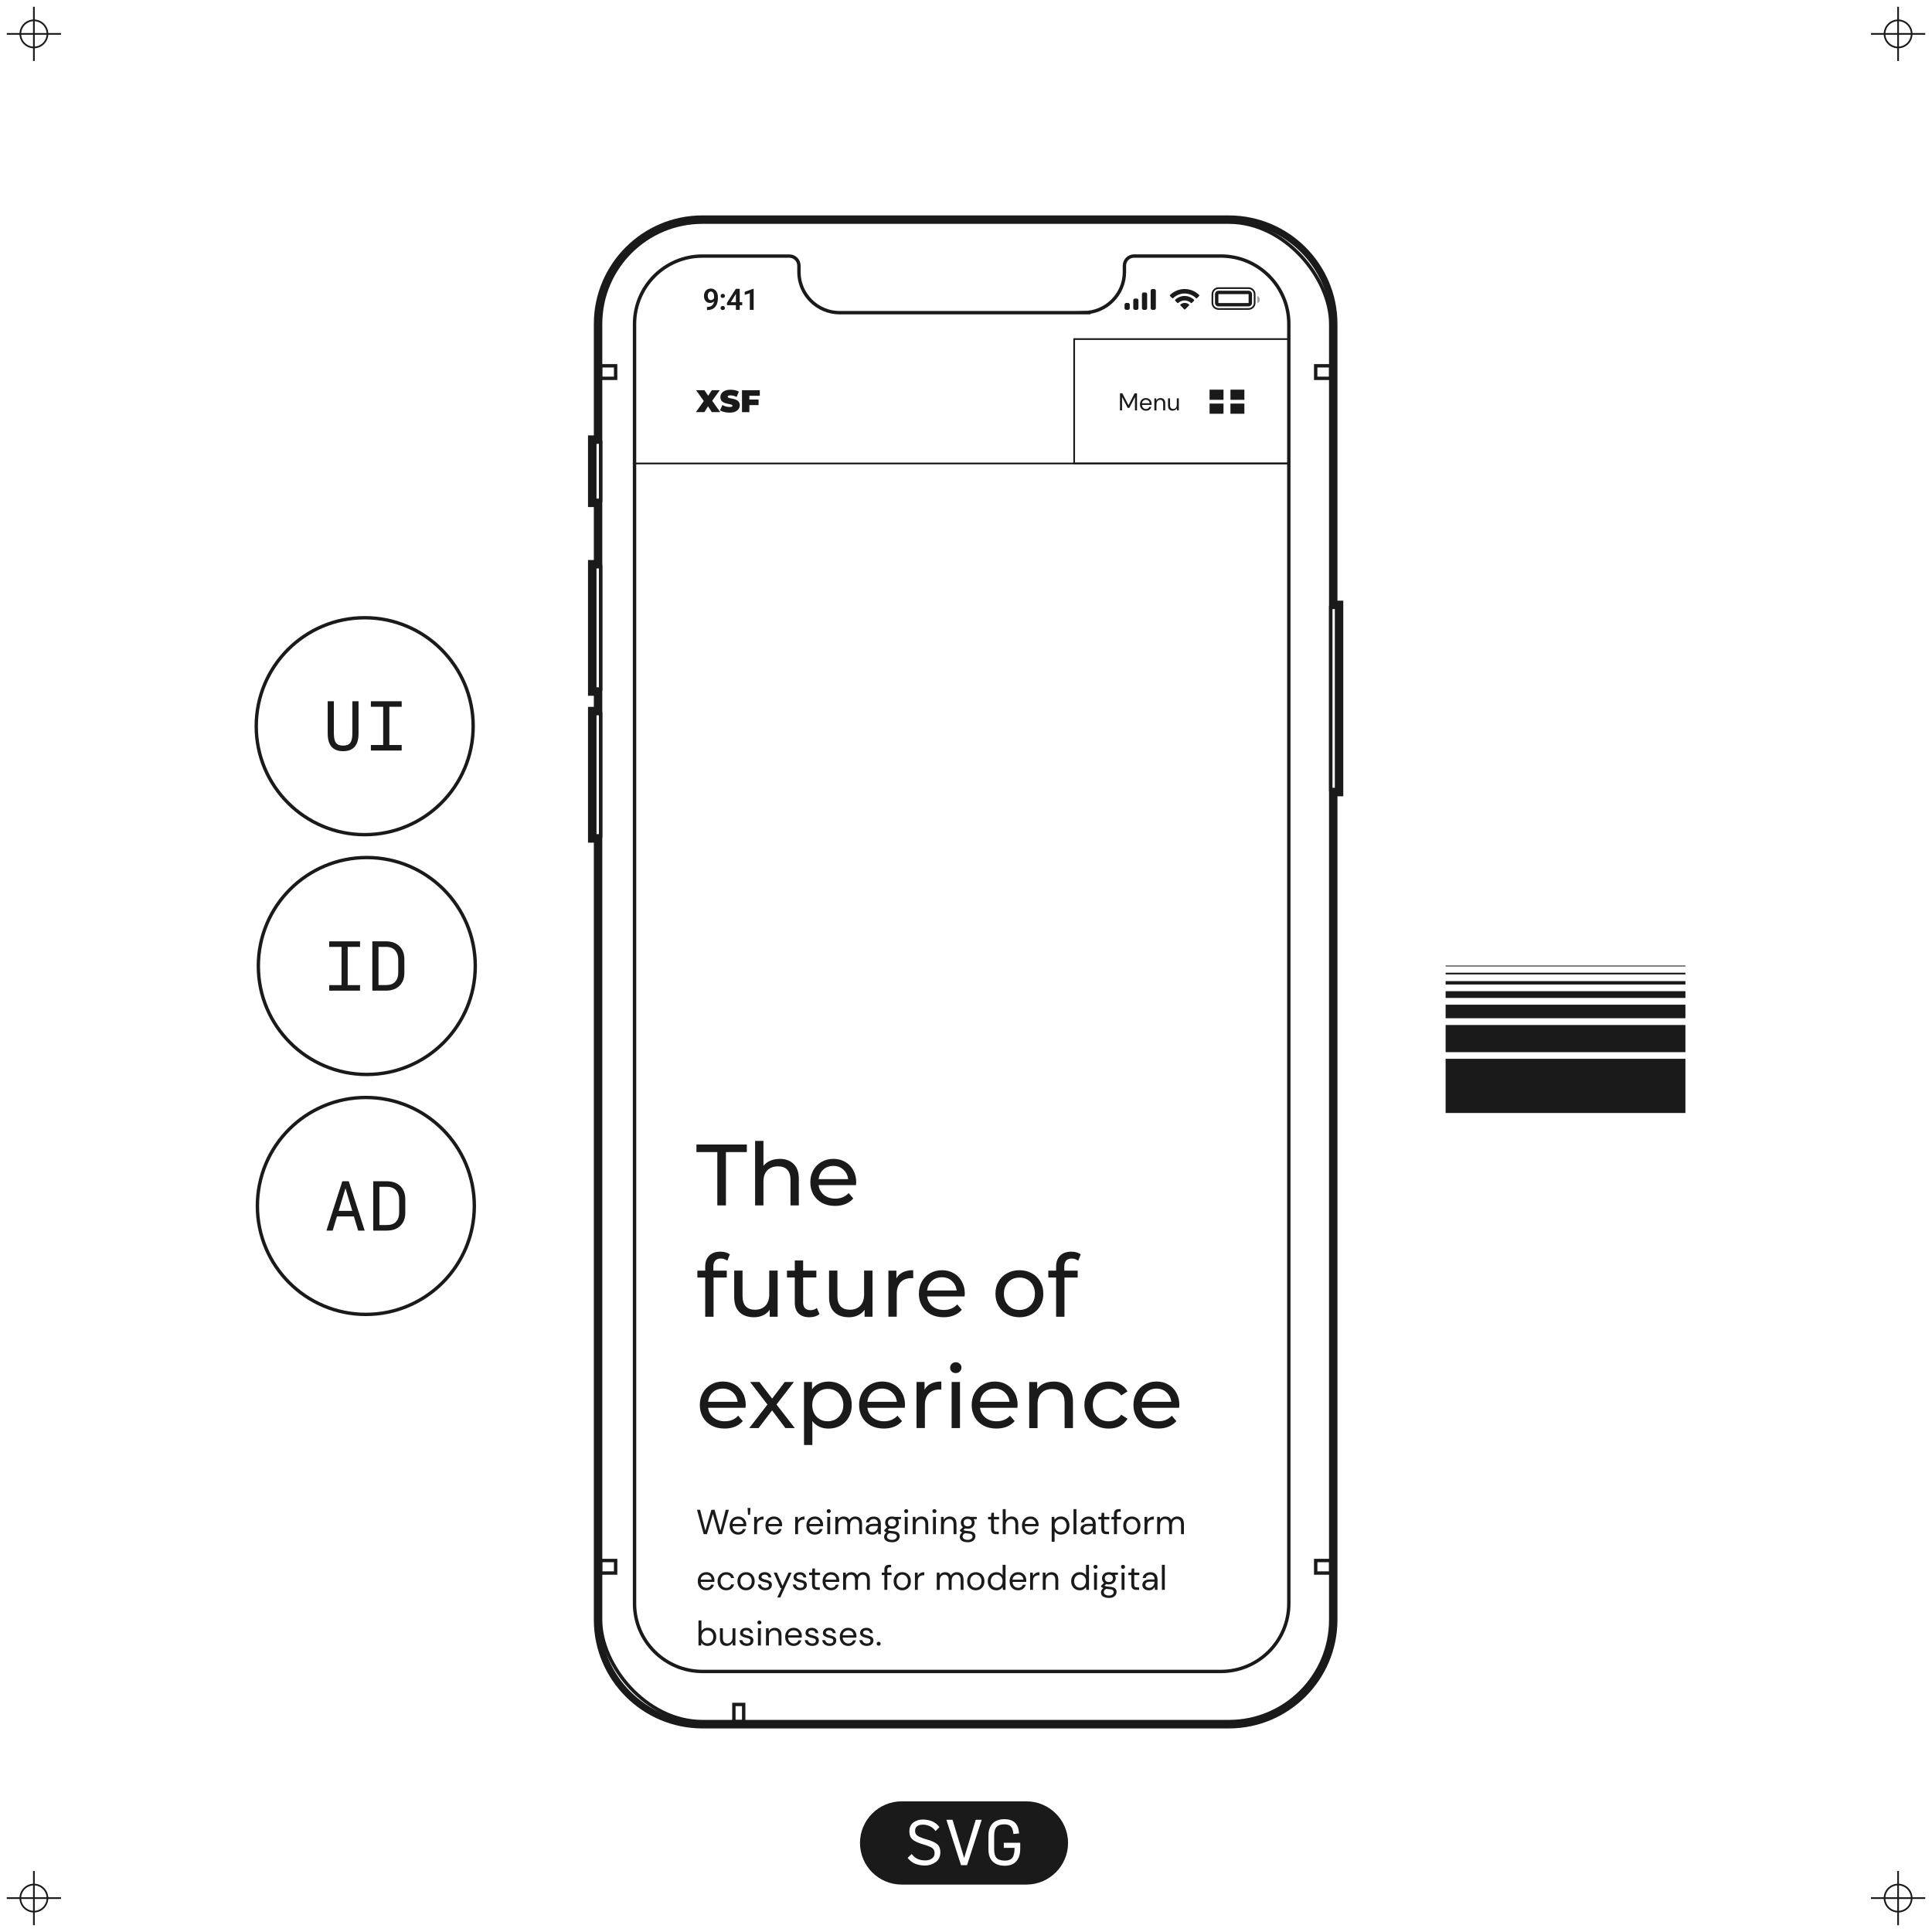 <?xml version="1.0" encoding="UTF-8"?>
<svg xmlns="http://www.w3.org/2000/svg" viewBox="0 0 570 570">
  <defs>
    <style>
      .cls-1 {
        stroke-width: 16px;
      }

      .cls-1, .cls-2, .cls-3, .cls-4, .cls-5, .cls-6, .cls-7, .cls-8, .cls-9 {
        fill: none;
        stroke: #1a1a1a;
      }

      .cls-1, .cls-2, .cls-3, .cls-8 {
        stroke-linejoin: round;
      }

      .cls-2 {
        stroke-width: 8px;
      }

      .cls-3 {
        stroke-width: 4px;
      }

      .cls-10 {
        opacity: .4;
      }

      .cls-10, .cls-7 {
        isolation: isolate;
      }

      .cls-10, .cls-11, .cls-12 {
        fill: #1a1a1a;
      }

      .cls-4 {
        stroke-width: .25px;
      }

      .cls-4, .cls-5, .cls-6 {
        stroke-miterlimit: 10;
      }

      .cls-5, .cls-7 {
        stroke-width: .5px;
      }

      .cls-11 {
        fill-rule: evenodd;
      }

      .cls-8 {
        stroke-width: 2px;
      }

      .cls-9 {
        stroke-width: 3px;
      }
    </style>
  </defs>
  <g id="Profile">
    <path class="cls-12" d="M362.56,65.55c16.52,0,30.03,13.52,30.03,30.03v83.62h1.72v53.72h-1.72v244.98c0,16.52-13.52,30.03-30.03,30.03h-155.33c-16.52,0-30.03-13.52-30.03-30.03v-231.3h-1.72v-36.06h1.72v-7.27h-1.72v-36.06h1.72v-19.62h-1.72v-17.15h1.72v-34.87c0-16.52,13.52-30.03,30.03-30.03h155.33M362.56,63.55h-155.33c-17.66,0-32.03,14.37-32.03,32.03v32.87h-1.72v21.15h1.72v15.62h-1.72v40.06h1.72v3.27h-1.72v40.06h1.72v229.3c0,17.66,14.37,32.03,32.03,32.03h155.33c17.66,0,32.03-14.37,32.03-32.03v-242.98h1.72v-57.72h-1.72v-81.62c0-17.66-14.37-32.03-32.03-32.03h0Z"/>
  </g>
  <g id="Device">
    <rect class="cls-6" x="177.2" y="65.55" width="215.4" height="442.37" rx="30.03" ry="30.03"/>
    <rect class="cls-6" x="175.49" y="130.45" width="1.72" height="17.15"/>
    <rect class="cls-6" x="175.49" y="167.21" width="1.72" height="36.06"/>
    <rect class="cls-6" x="175.49" y="210.54" width="1.72" height="36.06"/>
    <rect class="cls-6" x="392.6" y="179.2" width="1.72" height="53.72"/>
    <rect class="cls-6" x="177.2" y="107.92" width="4.43" height="3.7"/>
    <rect class="cls-6" x="388.17" y="107.92" width="4.43" height="3.7"/>
    <rect class="cls-6" x="177.2" y="460.4" width="4.43" height="3.7"/>
    <rect class="cls-6" x="388.17" y="460.4" width="4.43" height="3.7"/>
    <path class="cls-6" d="M319.74,92.24c6.6,0,12-5.4,12-12v-1.87c0-1.56,1.27-2.83,2.83-2.83h25.64c11.06,0,20.03,8.97,20.03,20.03v377.53c0,11.06-8.97,20.03-20.03,20.03h-152.97c-11.06,0-20.03-8.97-20.03-20.03V95.58c0-11.06,8.97-20.03,20.03-20.03h25.64c1.56,0,2.83,1.27,2.83,2.83v1.87c0,6.6,5.4,12,12,12h72.05Z"/>
    <rect class="cls-6" x="216.52" y="502.87" width="2.89" height="5.06"/>
  </g>
  <g id="UI">
    <rect class="cls-5" x="316.91" y="100.04" width="63.33" height="36.7"/>
    <path class="cls-12" d="M330.43,121.08v-5.03h.7l1.81,3.51,1.8-3.51h.71v5.03h-.6v-3.95l-1.68,3.23h-.45l-1.68-3.23v3.94h-.6ZM338.08,121.17c-.34,0-.64-.08-.91-.23-.26-.16-.47-.38-.63-.65-.15-.28-.22-.61-.22-.98s.07-.7.22-.98c.15-.28.35-.5.62-.65.27-.16.58-.24.93-.24s.64.08.89.24c.25.15.45.36.58.61.13.25.2.53.2.82,0,.05,0,.11,0,.16v.18h-2.84c.01.27.08.5.19.68.11.18.26.31.42.4.17.09.35.14.55.14.25,0,.46-.06.63-.17.17-.11.29-.27.37-.47h.6c-.1.33-.28.61-.55.83-.27.22-.61.32-1.03.32ZM338.08,117.94c-.29,0-.54.09-.77.27-.22.17-.35.43-.38.76h2.24c-.01-.32-.12-.57-.33-.75-.21-.18-.46-.27-.76-.27ZM340.57,121.08v-3.56h.55l.04.64c.11-.23.28-.4.5-.53.22-.13.46-.19.73-.19.42,0,.76.13,1.01.39.25.25.38.65.38,1.18v2.08h-.6v-2.02c0-.74-.31-1.11-.92-1.11-.31,0-.56.11-.77.34-.2.22-.3.54-.3.95v1.85h-.6ZM345.98,121.17c-.42,0-.76-.13-1.01-.38-.25-.26-.37-.65-.37-1.19v-2.08h.6v2.02c0,.74.3,1.11.91,1.11.31,0,.57-.11.77-.33.21-.23.31-.54.31-.96v-1.85h.6v3.56h-.55l-.04-.64c-.11.23-.28.4-.5.53-.22.13-.46.19-.73.19Z"/>
    <rect class="cls-12" x="186.71" y="136.48" width="193.53" height=".51"/>
    <path class="cls-9" d="M356.86,116.46h4.11"/>
    <path class="cls-9" d="M356.86,120.57h4.11"/>
    <path class="cls-9" d="M363.02,116.46h4.11"/>
    <path class="cls-9" d="M363.02,120.57h4.11"/>
    <path class="cls-12" d="M205.3,121.6l2.88-4.03v1.52s-2.8-3.96-2.8-3.96h2.45l1.63,2.4h-1.04s1.59-2.4,1.59-2.4h2.35l-2.79,3.88v-1.52l2.93,4.1h-2.49l-1.63-2.51h1.01s-1.59,2.51-1.59,2.51h-2.49ZM215.25,121.74c-.54,0-1.07-.06-1.57-.18s-.92-.28-1.25-.48l.7-1.59c.31.18.65.32,1.03.43.38.1.75.16,1.11.16.21,0,.37-.01.49-.04.12-.03.21-.07.27-.12.06-.06.08-.12.08-.19,0-.12-.06-.21-.19-.28-.13-.07-.3-.12-.52-.17-.21-.05-.44-.1-.69-.15-.25-.06-.51-.13-.77-.21-.25-.09-.49-.2-.7-.34-.21-.14-.38-.33-.51-.55-.13-.23-.19-.52-.19-.87,0-.4.11-.76.33-1.09.23-.33.56-.6,1.01-.79.45-.2,1.01-.3,1.67-.3.44,0,.87.05,1.29.14.42.09.81.23,1.15.42l-.66,1.58c-.32-.16-.63-.28-.93-.36-.3-.08-.59-.12-.87-.12-.21,0-.38.02-.5.06-.12.04-.21.09-.27.15-.05.06-.07.13-.07.2,0,.11.06.2.19.27.13.06.3.11.51.16.22.04.45.09.7.14.26.05.51.12.77.2s.48.2.69.34c.22.14.39.33.52.55.13.23.19.51.19.85,0,.39-.11.76-.34,1.09-.22.33-.55.59-1,.79-.44.2-1,.3-1.67.3ZM220.95,117.88h2.85v1.64h-2.85v-1.64ZM221.09,121.6h-2.18v-6.47h5.26v1.64h-3.08v4.82Z"/>
    <path class="cls-12" d="M211.63,339.9h-6.16v-2.23h14.86v2.23h-6.16v15.73h-2.54v-15.73ZM230.03,341.9c1.73,0,3.1.5,4.11,1.51,1.03.99,1.54,2.45,1.54,4.39v7.83h-2.46v-7.54c0-1.32-.32-2.31-.95-2.98s-1.54-1-2.72-1c-1.33,0-2.39.39-3.16,1.18-.77.77-1.15,1.88-1.15,3.34v7.01h-2.46v-19.04h2.46v7.36c.51-.65,1.18-1.15,2-1.51.84-.36,1.77-.54,2.8-.54ZM252.6,348.91c0,.19-.02.44-.05.74h-11.03c.15,1.2.68,2.16,1.57,2.9.91.72,2.03,1.08,3.36,1.08,1.63,0,2.93-.55,3.93-1.64l1.36,1.59c-.62.72-1.39,1.27-2.31,1.64-.91.38-1.92.56-3.05.56-1.44,0-2.71-.29-3.82-.87-1.11-.6-1.98-1.43-2.59-2.49-.6-1.06-.9-2.26-.9-3.59s.29-2.51.87-3.57c.6-1.06,1.41-1.88,2.44-2.46,1.04-.6,2.22-.9,3.52-.9s2.46.3,3.46.9c1.03.58,1.82,1.4,2.39,2.46.58,1.06.87,2.28.87,3.64ZM245.88,343.98c-1.18,0-2.17.36-2.98,1.08-.79.72-1.25,1.66-1.39,2.82h8.72c-.14-1.15-.61-2.08-1.41-2.8-.79-.74-1.77-1.1-2.95-1.1ZM212.68,371.31c-1.47,0-2.21.8-2.21,2.39v1.18h3.95v2.03h-3.9v11.57h-2.46v-11.57h-2.31v-2.03h2.31v-1.21c0-1.35.39-2.42,1.18-3.21.79-.79,1.89-1.18,3.31-1.18.55,0,1.06.07,1.54.21s.89.33,1.23.59l-.74,1.87c-.56-.43-1.2-.64-1.9-.64ZM229.43,374.88v13.6h-2.34v-2.05c-.5.7-1.15,1.25-1.98,1.64-.8.38-1.69.56-2.64.56-1.81,0-3.24-.5-4.29-1.49-1.04-1.01-1.57-2.49-1.57-4.44v-7.83h2.46v7.54c0,1.32.32,2.32.95,3,.63.67,1.54,1,2.72,1,1.3,0,2.33-.39,3.08-1.18.75-.79,1.13-1.9,1.13-3.34v-7.03h2.46ZM241.77,387.68c-.36.31-.8.55-1.33.72-.53.15-1.08.23-1.64.23-1.37,0-2.43-.37-3.18-1.1-.75-.74-1.13-1.79-1.13-3.16v-7.47h-2.31v-2.03h2.31v-2.98h2.46v2.98h3.9v2.03h-3.9v7.36c0,.74.18,1.3.54,1.69.38.39.91.59,1.59.59.75,0,1.39-.21,1.92-.64l.77,1.77ZM257.42,374.88v13.6h-2.34v-2.05c-.5.7-1.15,1.25-1.98,1.64-.8.38-1.68.56-2.64.56-1.81,0-3.24-.5-4.29-1.49-1.04-1.01-1.57-2.49-1.57-4.44v-7.83h2.46v7.54c0,1.32.32,2.32.95,3,.63.67,1.54,1,2.72,1,1.3,0,2.33-.39,3.08-1.18.75-.79,1.13-1.9,1.13-3.34v-7.03h2.46ZM264.47,377.16c.43-.79,1.06-1.39,1.9-1.8s1.86-.62,3.05-.62v2.39c-.14-.02-.32-.03-.56-.03-1.33,0-2.39.4-3.16,1.21-.75.79-1.13,1.92-1.13,3.39v6.77h-2.46v-13.6h2.36v2.28ZM284.63,381.76c0,.19-.02.44-.05.74h-11.03c.15,1.2.68,2.16,1.57,2.9.91.72,2.03,1.08,3.36,1.08,1.62,0,2.93-.55,3.93-1.64l1.36,1.59c-.62.72-1.39,1.27-2.31,1.64-.91.38-1.92.56-3.05.56-1.44,0-2.71-.29-3.82-.87-1.11-.6-1.98-1.43-2.59-2.49-.6-1.06-.9-2.26-.9-3.59s.29-2.51.87-3.57c.6-1.06,1.41-1.88,2.44-2.46,1.04-.6,2.22-.9,3.52-.9s2.45.3,3.46.9c1.03.58,1.82,1.4,2.39,2.46.58,1.06.87,2.28.87,3.64ZM277.9,376.83c-1.18,0-2.17.36-2.98,1.08-.79.72-1.25,1.66-1.39,2.82h8.72c-.14-1.15-.61-2.08-1.41-2.8-.79-.74-1.77-1.1-2.95-1.1ZM300.77,388.63c-1.35,0-2.57-.3-3.64-.9-1.08-.6-1.92-1.42-2.54-2.46-.6-1.06-.9-2.26-.9-3.59s.3-2.52.9-3.57c.62-1.06,1.46-1.88,2.54-2.46,1.08-.6,2.29-.9,3.64-.9s2.56.3,3.62.9c1.08.58,1.92,1.4,2.51,2.46.62,1.04.92,2.23.92,3.57s-.31,2.53-.92,3.59c-.6,1.04-1.44,1.86-2.51,2.46-1.06.6-2.27.9-3.62.9ZM300.77,386.48c.87,0,1.65-.2,2.34-.59.7-.41,1.25-.98,1.64-1.69.39-.74.59-1.57.59-2.51s-.2-1.77-.59-2.49c-.39-.74-.94-1.3-1.64-1.69-.68-.39-1.46-.59-2.34-.59s-1.66.2-2.36.59c-.68.39-1.23.96-1.64,1.69-.39.72-.59,1.55-.59,2.49s.2,1.78.59,2.51c.41.72.96,1.28,1.64,1.69.7.39,1.49.59,2.36.59ZM316.21,371.31c-1.47,0-2.21.8-2.21,2.39v1.18h3.95v2.03h-3.9v11.57h-2.46v-11.57h-2.31v-2.03h2.31v-1.21c0-1.35.39-2.42,1.18-3.21.79-.79,1.89-1.18,3.31-1.18.55,0,1.06.07,1.54.21s.89.33,1.23.59l-.74,1.87c-.56-.43-1.2-.64-1.9-.64ZM220,414.6c0,.19-.02.44-.05.74h-11.03c.15,1.2.68,2.16,1.57,2.9.91.72,2.03,1.08,3.36,1.08,1.63,0,2.93-.55,3.93-1.64l1.36,1.59c-.62.72-1.39,1.27-2.31,1.64-.91.38-1.92.56-3.05.56-1.44,0-2.71-.29-3.82-.87-1.11-.6-1.98-1.43-2.59-2.49-.6-1.06-.9-2.26-.9-3.59s.29-2.51.87-3.57c.6-1.06,1.41-1.88,2.44-2.46,1.04-.6,2.22-.9,3.52-.9s2.45.3,3.46.9c1.03.58,1.82,1.4,2.39,2.46.58,1.06.87,2.28.87,3.64ZM213.27,409.68c-1.18,0-2.17.36-2.98,1.08-.79.72-1.25,1.66-1.39,2.82h8.72c-.14-1.15-.61-2.08-1.41-2.8-.79-.74-1.77-1.1-2.95-1.1ZM231.72,421.33l-3.93-5.21-3.98,5.21h-2.75l5.36-6.95-5.11-6.65h2.75l3.75,4.9,3.72-4.9h2.69l-5.13,6.65,5.41,6.95h-2.8ZM244.41,407.6c1.32,0,2.5.29,3.54.87,1.04.58,1.86,1.39,2.44,2.44.6,1.04.9,2.25.9,3.62s-.3,2.58-.9,3.64c-.58,1.04-1.39,1.86-2.44,2.44-1.04.58-2.22.87-3.54.87-.98,0-1.87-.19-2.69-.56-.8-.38-1.49-.92-2.05-1.64v7.03h-2.46v-18.58h2.36v2.16c.55-.75,1.24-1.32,2.08-1.69.84-.39,1.76-.59,2.77-.59ZM244.21,419.32c.87,0,1.65-.2,2.34-.59.7-.41,1.25-.98,1.64-1.69.41-.74.62-1.57.62-2.51s-.21-1.77-.62-2.49c-.39-.74-.94-1.3-1.64-1.69-.68-.39-1.46-.59-2.34-.59s-1.63.21-2.34.62c-.68.39-1.23.95-1.64,1.67-.39.72-.59,1.55-.59,2.49s.2,1.78.59,2.51c.39.72.94,1.28,1.64,1.69.7.39,1.48.59,2.34.59ZM266.99,414.6c0,.19-.02.44-.05.74h-11.03c.15,1.2.68,2.16,1.57,2.9.91.72,2.03,1.08,3.36,1.08,1.62,0,2.93-.55,3.93-1.64l1.36,1.59c-.62.72-1.39,1.27-2.31,1.64-.91.38-1.92.56-3.05.56-1.44,0-2.71-.29-3.82-.87-1.11-.6-1.98-1.43-2.59-2.49-.6-1.06-.9-2.26-.9-3.59s.29-2.51.87-3.57c.6-1.06,1.41-1.88,2.44-2.46,1.04-.6,2.22-.9,3.52-.9s2.45.3,3.46.9c1.03.58,1.82,1.4,2.39,2.46.58,1.06.87,2.28.87,3.64ZM260.26,409.68c-1.18,0-2.17.36-2.98,1.08-.79.72-1.25,1.66-1.39,2.82h8.72c-.14-1.15-.61-2.08-1.41-2.8-.79-.74-1.77-1.1-2.95-1.1ZM272.77,410.01c.43-.79,1.06-1.39,1.9-1.8.84-.41,1.86-.62,3.05-.62v2.39c-.14-.02-.32-.03-.56-.03-1.33,0-2.39.4-3.16,1.21-.75.79-1.13,1.92-1.13,3.39v6.77h-2.46v-13.6h2.36v2.28ZM280.76,407.73h2.46v13.6h-2.46v-13.6ZM281.99,405.11c-.48,0-.88-.15-1.21-.46-.31-.31-.46-.68-.46-1.13s.15-.82.46-1.13c.32-.32.73-.49,1.21-.49s.87.15,1.18.46c.32.29.49.66.49,1.1s-.16.86-.49,1.18c-.31.31-.7.46-1.18.46ZM300.21,414.6c0,.19-.02.44-.05.74h-11.03c.15,1.2.68,2.16,1.57,2.9.91.72,2.03,1.08,3.36,1.08,1.62,0,2.93-.55,3.93-1.64l1.36,1.59c-.62.72-1.39,1.27-2.31,1.64-.91.38-1.92.56-3.05.56-1.44,0-2.71-.29-3.82-.87-1.11-.6-1.98-1.43-2.59-2.49-.6-1.06-.9-2.26-.9-3.59s.29-2.51.87-3.57c.6-1.06,1.41-1.88,2.44-2.46,1.04-.6,2.22-.9,3.52-.9s2.45.3,3.46.9c1.03.58,1.82,1.4,2.39,2.46.58,1.06.87,2.28.87,3.64ZM293.49,409.68c-1.18,0-2.17.36-2.98,1.08-.79.72-1.25,1.66-1.39,2.82h8.72c-.14-1.15-.61-2.08-1.41-2.8-.79-.74-1.77-1.1-2.95-1.1ZM310.9,407.6c1.73,0,3.1.5,4.11,1.51,1.03.99,1.54,2.45,1.54,4.39v7.83h-2.46v-7.54c0-1.32-.32-2.31-.95-2.98s-1.54-1-2.72-1c-1.33,0-2.39.39-3.16,1.18-.77.77-1.15,1.88-1.15,3.34v7.01h-2.46v-13.6h2.36v2.05c.5-.7,1.16-1.24,2-1.62.86-.38,1.82-.56,2.9-.56ZM327.11,421.48c-1.39,0-2.63-.3-3.72-.9-1.08-.6-1.92-1.42-2.54-2.46-.62-1.06-.92-2.26-.92-3.59s.31-2.52.92-3.57c.62-1.06,1.46-1.88,2.54-2.46,1.09-.6,2.34-.9,3.72-.9,1.23,0,2.33.25,3.28.74.98.5,1.73,1.21,2.26,2.16l-1.87,1.21c-.43-.65-.96-1.14-1.59-1.46-.63-.32-1.33-.49-2.1-.49-.89,0-1.69.2-2.41.59-.7.39-1.26.96-1.67,1.69-.39.72-.59,1.55-.59,2.49s.2,1.81.59,2.54c.41.72.97,1.27,1.67,1.67.72.39,1.52.59,2.41.59.77,0,1.47-.16,2.1-.49.63-.32,1.16-.81,1.59-1.46l1.87,1.18c-.53.94-1.28,1.67-2.26,2.18-.96.5-2.05.74-3.28.74ZM347.93,414.6c0,.19-.02.44-.05.74h-11.03c.15,1.2.68,2.16,1.57,2.9.91.72,2.03,1.08,3.36,1.08,1.62,0,2.93-.55,3.93-1.64l1.36,1.59c-.62.72-1.39,1.27-2.31,1.64-.91.38-1.92.56-3.05.56-1.44,0-2.71-.29-3.82-.87-1.11-.6-1.98-1.43-2.59-2.49-.6-1.06-.9-2.26-.9-3.59s.29-2.51.87-3.57c.6-1.06,1.41-1.88,2.44-2.46,1.04-.6,2.22-.9,3.52-.9s2.45.3,3.46.9c1.03.58,1.82,1.4,2.39,2.46.58,1.06.87,2.28.87,3.64ZM341.21,409.68c-1.18,0-2.17.36-2.98,1.08-.79.72-1.25,1.66-1.39,2.82h8.72c-.14-1.15-.61-2.08-1.41-2.8-.79-.74-1.77-1.1-2.95-1.1Z"/>
    <path class="cls-12" d="M207.61,452.64l-1.97-7.2h.92l1.55,6.17,1.77-6.17h.95l1.71,6.17,1.57-6.17h.92l-2.01,7.19h-.99l-1.71-5.93-1.76,5.93h-.96ZM217.77,452.76c-.49,0-.92-.11-1.29-.33-.38-.23-.67-.54-.89-.93-.21-.4-.32-.87-.32-1.41s.11-1,.32-1.4c.21-.4.51-.71.88-.93.38-.23.82-.34,1.32-.34s.92.11,1.27.34c.36.22.64.51.83.87.19.36.29.75.29,1.17,0,.08,0,.15-.01.23v.26h-4.05c.02.39.11.71.27.98.16.25.37.44.61.57.25.13.51.2.78.2.36,0,.65-.08.89-.25.24-.16.41-.39.52-.67h.85c-.14.47-.4.87-.79,1.18-.38.31-.88.46-1.48.46ZM217.77,448.15c-.41,0-.78.13-1.1.38-.31.25-.5.61-.54,1.09h3.2c-.02-.46-.18-.82-.47-1.08-.29-.26-.66-.39-1.09-.39ZM220.69,446.91l-.13-2.02h.85l-.12,2.02h-.6ZM222.5,452.63v-5.09h.78l.07.98c.16-.34.4-.6.72-.8.32-.2.72-.3,1.19-.3v.9h-.24c-.3,0-.58.05-.83.16-.25.1-.46.28-.61.53-.15.25-.23.6-.23,1.05v2.57h-.86ZM228.33,452.76c-.49,0-.92-.11-1.29-.33-.38-.23-.67-.54-.89-.93-.21-.4-.32-.87-.32-1.41s.11-1,.32-1.4c.21-.4.51-.71.88-.93.38-.23.82-.34,1.32-.34s.92.11,1.27.34c.36.22.64.51.83.87.19.36.29.75.29,1.17,0,.08,0,.15-.01.23v.26h-4.05c.02.39.11.71.27.98.16.25.37.44.61.57.25.13.51.2.78.2.36,0,.65-.08.89-.25.24-.16.41-.39.52-.67h.85c-.14.47-.4.87-.79,1.18-.38.31-.88.46-1.48.46ZM228.33,448.15c-.41,0-.78.13-1.1.38-.31.25-.5.61-.54,1.09h3.2c-.02-.46-.18-.82-.47-1.08-.29-.26-.66-.39-1.09-.39ZM234.6,452.63v-5.09h.78l.07.98c.16-.34.4-.6.72-.8.32-.2.72-.3,1.19-.3v.9h-.24c-.3,0-.58.05-.83.16-.25.1-.46.28-.61.53-.15.25-.23.6-.23,1.05v2.57h-.86ZM240.42,452.76c-.49,0-.92-.11-1.29-.33-.38-.23-.67-.54-.89-.93-.21-.4-.32-.87-.32-1.41s.11-1,.32-1.4c.21-.4.51-.71.88-.93.38-.23.82-.34,1.32-.34s.92.11,1.27.34c.36.22.64.51.83.87.19.36.29.75.29,1.17,0,.08,0,.15-.01.23v.26h-4.05c.02.39.11.71.27.98.16.25.37.44.61.57.25.13.51.2.78.2.36,0,.65-.08.89-.25.24-.16.41-.39.52-.67h.85c-.14.47-.4.87-.79,1.18-.38.31-.88.46-1.48.46ZM240.42,448.15c-.41,0-.78.13-1.1.38-.31.25-.5.61-.54,1.09h3.2c-.02-.46-.18-.82-.47-1.08-.29-.26-.66-.39-1.09-.39ZM244.5,446.41c-.17,0-.32-.05-.43-.16-.11-.12-.16-.26-.16-.43s.05-.3.16-.41c.12-.11.26-.16.43-.16s.3.05.42.16c.12.11.17.25.17.41s-.06.31-.17.43c-.12.11-.26.16-.42.16ZM244.07,452.63v-5.09h.86v5.09h-.86ZM246.44,452.63v-5.09h.78l.06.74c.16-.27.38-.49.66-.64.27-.15.58-.23.92-.23.4,0,.75.08,1.04.25.29.16.52.41.68.75.18-.31.42-.55.73-.73.31-.18.65-.27,1.02-.27.61,0,1.09.18,1.46.55.36.36.54.92.54,1.68v2.98h-.85v-2.88c0-.53-.11-.92-.32-1.19-.21-.27-.52-.4-.91-.4s-.75.16-1.03.48c-.27.31-.4.77-.4,1.35v2.64h-.86v-2.88c0-.53-.11-.92-.32-1.19-.21-.27-.52-.4-.91-.4s-.74.16-1.02.48c-.27.31-.4.77-.4,1.35v2.64h-.86ZM257.31,452.76c-.42,0-.78-.07-1.06-.22-.28-.14-.49-.34-.63-.57-.14-.24-.21-.5-.21-.78,0-.52.2-.92.6-1.2.4-.28.94-.42,1.62-.42h1.38v-.06c0-.44-.12-.78-.35-1.01-.23-.23-.54-.35-.93-.35-.34,0-.63.09-.87.26-.24.16-.39.41-.45.73h-.88c.03-.37.16-.68.37-.93.22-.25.49-.44.81-.57.32-.14.66-.21,1.03-.21.71,0,1.25.19,1.6.57.36.38.54.88.54,1.51v3.13h-.77l-.05-.91c-.14.29-.36.53-.64.74-.27.2-.64.3-1.11.3ZM257.44,452.03c.33,0,.61-.09.84-.26.24-.17.42-.39.54-.67.12-.27.18-.56.18-.86h0s-1.3-.01-1.3-.01c-.51,0-.87.09-1.08.27-.21.17-.31.39-.31.65s.1.48.29.65c.2.16.48.24.83.24ZM263.18,451.03c-.29,0-.55-.04-.79-.11l-.51.48c.07.05.17.1.28.14.12.03.28.07.49.1.21.03.51.06.89.09.68.05,1.17.21,1.47.47.29.27.44.62.44,1.05,0,.29-.08.57-.25.84-.16.27-.4.49-.74.66-.33.17-.75.26-1.27.26-.46,0-.87-.06-1.22-.18-.36-.12-.63-.3-.83-.54-.2-.24-.3-.54-.3-.91,0-.19.05-.4.15-.63.1-.22.29-.43.57-.63-.15-.06-.28-.13-.39-.2-.1-.08-.2-.16-.29-.25v-.24l.87-.86c-.4-.34-.61-.79-.61-1.35,0-.34.08-.64.24-.91.16-.27.39-.49.69-.65.3-.16.67-.25,1.1-.25.29,0,.56.04.8.12h1.88v.65l-.95.04c.2.29.3.62.3,1,0,.34-.08.64-.25.91-.16.27-.39.49-.69.66-.29.16-.66.24-1.09.24ZM263.18,450.32c.36,0,.65-.09.86-.28.22-.19.33-.47.33-.82s-.11-.62-.33-.8c-.21-.19-.5-.29-.86-.29s-.66.1-.88.29c-.21.18-.32.45-.32.8s.11.63.32.82c.22.18.51.28.88.28ZM261.68,453.29c0,.34.14.6.43.76.29.17.65.26,1.08.26s.76-.09,1.02-.28c.26-.18.39-.43.39-.74,0-.22-.09-.41-.27-.57-.18-.16-.51-.25-.99-.28-.38-.03-.7-.06-.98-.1-.28.15-.47.31-.55.48-.09.18-.13.34-.13.47ZM267.36,446.41c-.17,0-.31-.05-.43-.16-.11-.12-.16-.26-.16-.43s.05-.3.16-.41c.12-.11.26-.16.43-.16s.3.05.42.16.17.25.17.41-.06.31-.17.43c-.12.11-.26.16-.42.16ZM266.93,452.63v-5.09h.86v5.09h-.86ZM269.29,452.63v-5.09h.78l.05.91c.16-.32.4-.57.71-.76.31-.18.66-.28,1.05-.28.6,0,1.08.18,1.44.55.36.36.54.92.54,1.68v2.98h-.86v-2.88c0-1.06-.44-1.59-1.31-1.59-.44,0-.8.16-1.1.48-.29.31-.43.77-.43,1.35v2.64h-.86ZM275.69,446.41c-.17,0-.31-.05-.43-.16-.11-.12-.16-.26-.16-.43s.05-.3.16-.41c.12-.11.26-.16.43-.16s.3.05.42.16c.12.11.17.25.17.41s-.06.31-.17.43c-.12.11-.26.16-.42.16ZM275.26,452.63v-5.09h.86v5.09h-.86ZM277.62,452.63v-5.09h.78l.05.91c.16-.32.4-.57.71-.76.31-.18.66-.28,1.05-.28.6,0,1.08.18,1.44.55.36.36.54.92.54,1.68v2.98h-.86v-2.88c0-1.06-.44-1.59-1.31-1.59-.44,0-.8.16-1.1.48-.29.31-.43.77-.43,1.35v2.64h-.86ZM285.51,451.03c-.29,0-.55-.04-.79-.11l-.51.48c.08.05.17.1.28.14.12.03.28.07.49.1.21.03.51.06.89.09.68.05,1.17.21,1.47.47s.44.62.44,1.05c0,.29-.08.57-.25.84-.16.27-.4.49-.74.66-.33.17-.75.26-1.27.26-.46,0-.87-.06-1.22-.18-.36-.12-.63-.3-.83-.54-.2-.24-.3-.54-.3-.91,0-.19.05-.4.15-.63.1-.22.29-.43.57-.63-.15-.06-.28-.13-.39-.2-.1-.08-.2-.16-.29-.25v-.24l.87-.86c-.4-.34-.61-.79-.61-1.35,0-.34.08-.64.24-.91.16-.27.39-.49.69-.65.3-.16.67-.25,1.1-.25.29,0,.56.04.8.12h1.88v.65l-.95.04c.2.29.3.62.3,1,0,.34-.08.64-.25.91-.16.27-.39.49-.69.66-.29.16-.66.24-1.09.24ZM285.51,450.32c.36,0,.65-.09.86-.28.22-.19.33-.47.33-.82s-.11-.62-.33-.8c-.21-.19-.5-.29-.86-.29s-.66.1-.88.29c-.21.18-.32.45-.32.8s.11.63.32.82c.22.18.51.28.88.28ZM284.01,453.29c0,.34.14.6.43.76.29.17.65.26,1.08.26s.76-.09,1.02-.28c.26-.18.39-.43.39-.74,0-.22-.09-.41-.27-.57-.18-.16-.51-.25-.99-.28-.38-.03-.7-.06-.98-.1-.28.15-.47.31-.55.48-.09.18-.13.34-.13.47ZM293.89,452.63c-.47,0-.83-.11-1.1-.34s-.4-.63-.4-1.22v-2.8h-.88v-.73h.88l.11-1.22h.75v1.22h1.5v.73h-1.5v2.8c0,.32.07.54.2.66.13.11.36.16.69.16h.53v.74h-.78ZM295.84,452.63v-7.39h.86v3.17c.17-.31.41-.56.73-.73.32-.18.66-.27,1.03-.27.59,0,1.06.18,1.42.55.36.36.53.92.53,1.68v2.98h-.85v-2.88c0-1.06-.43-1.59-1.28-1.59-.44,0-.82.16-1.12.48-.3.31-.45.77-.45,1.35v2.64h-.86ZM304.01,452.76c-.49,0-.92-.11-1.29-.33-.38-.23-.67-.54-.89-.93-.21-.4-.32-.87-.32-1.41s.11-1,.32-1.4c.21-.4.51-.71.88-.93.38-.23.82-.34,1.32-.34s.92.11,1.27.34c.36.22.64.51.83.87.19.36.29.75.29,1.17,0,.08,0,.15-.01.23v.26h-4.05c.02.39.11.71.27.98.16.25.37.44.61.57.25.13.51.2.78.2.36,0,.65-.08.89-.25.24-.16.41-.39.52-.67h.85c-.14.47-.4.87-.79,1.18-.38.31-.88.46-1.48.46ZM304.01,448.15c-.41,0-.78.13-1.1.38-.32.25-.5.61-.54,1.09h3.2c-.02-.46-.18-.82-.47-1.08-.29-.26-.66-.39-1.09-.39ZM310.28,454.89v-7.35h.78l.08.84c.16-.25.4-.47.7-.67.31-.2.7-.3,1.17-.3.51,0,.95.12,1.32.35.38.23.67.55.87.95.21.4.32.86.32,1.38s-.11.97-.32,1.38c-.21.4-.5.71-.88.94-.38.23-.82.34-1.32.34-.42,0-.79-.09-1.12-.26-.32-.17-.57-.41-.74-.72v3.11h-.86ZM312.91,452.01c.34,0,.64-.08.9-.24.26-.16.47-.39.62-.68.15-.29.23-.62.23-1.01s-.07-.72-.23-1.01c-.15-.29-.36-.51-.62-.67-.26-.16-.56-.25-.9-.25s-.64.08-.9.25c-.26.16-.46.38-.62.67-.15.29-.23.62-.23,1.01s.08.72.23,1.01c.15.29.36.51.62.68.26.16.56.24.9.24ZM316.72,452.63v-7.39h.86v7.39h-.86ZM320.69,452.76c-.42,0-.78-.07-1.06-.22-.28-.14-.49-.34-.63-.57-.14-.24-.21-.5-.21-.78,0-.52.2-.92.6-1.2.4-.28.94-.42,1.62-.42h1.38v-.06c0-.44-.12-.78-.35-1.01-.23-.23-.54-.35-.93-.35-.34,0-.63.09-.87.26-.24.16-.39.41-.45.73h-.88c.03-.37.16-.68.37-.93.22-.25.49-.44.81-.57.32-.14.66-.21,1.03-.21.71,0,1.25.19,1.6.57.36.38.54.88.54,1.51v3.13h-.77l-.05-.91c-.14.29-.36.53-.64.74-.27.2-.64.3-1.11.3ZM320.83,452.03c.33,0,.61-.09.84-.26.24-.17.42-.39.54-.67.12-.27.18-.56.18-.86h0s-1.3-.01-1.3-.01c-.51,0-.87.09-1.08.27-.21.17-.31.39-.31.65s.1.48.29.65c.2.16.48.24.83.24ZM326.42,452.63c-.46,0-.83-.11-1.1-.34-.27-.23-.4-.63-.4-1.22v-2.8h-.88v-.73h.88l.11-1.22h.75v1.22h1.5v.73h-1.5v2.8c0,.32.07.54.2.66.13.11.36.16.69.16h.53v.74h-.78ZM328.66,452.63v-4.36h-.77v-.73h.77v-.88c0-.49.12-.85.37-1.08.25-.23.61-.34,1.08-.34h.51v.74h-.38c-.26,0-.44.05-.55.16-.11.1-.16.28-.16.53v.86h1.25v.73h-1.25v4.36h-.86ZM333.92,452.76c-.48,0-.91-.11-1.29-.33-.38-.22-.69-.53-.91-.92-.22-.4-.33-.88-.33-1.42s.11-1.01.34-1.41c.23-.4.53-.71.91-.93.39-.22.82-.33,1.3-.33s.91.11,1.29.33c.38.22.68.53.9.93.23.4.34.87.34,1.41s-.11,1.01-.34,1.42c-.23.4-.53.7-.92.92-.38.22-.81.33-1.29.33ZM333.92,452.02c.29,0,.57-.07.82-.22.25-.14.46-.36.62-.65.16-.29.24-.64.24-1.07s-.08-.78-.24-1.07c-.15-.29-.35-.5-.61-.65-.25-.14-.52-.22-.81-.22s-.57.07-.82.22c-.25.14-.46.36-.62.65-.16.29-.24.64-.24,1.07s.08.78.24,1.07c.16.29.36.5.61.65.25.14.52.22.81.22ZM337.67,452.63v-5.09h.78l.07.98c.16-.34.4-.6.72-.8.32-.2.72-.3,1.19-.3v.9h-.24c-.3,0-.58.05-.83.16-.25.1-.45.28-.61.53-.15.25-.23.6-.23,1.05v2.57h-.86ZM341.4,452.63v-5.09h.78l.06.74c.16-.27.38-.49.66-.64.27-.15.58-.23.92-.23.4,0,.75.08,1.04.25.29.16.52.41.68.75.18-.31.42-.55.73-.73.31-.18.65-.27,1.02-.27.61,0,1.09.18,1.46.55.36.36.54.92.54,1.68v2.98h-.85v-2.88c0-.53-.11-.92-.32-1.19-.21-.27-.52-.4-.91-.4s-.75.16-1.03.48c-.27.31-.4.77-.4,1.35v2.64h-.86v-2.88c0-.53-.11-.92-.32-1.19s-.52-.4-.91-.4-.74.16-1.02.48c-.27.31-.4.77-.4,1.35v2.64h-.86ZM208.37,469.18c-.49,0-.92-.11-1.29-.33-.38-.23-.67-.54-.89-.93-.21-.4-.32-.87-.32-1.41s.11-1,.32-1.4c.21-.4.51-.71.88-.93.38-.23.82-.34,1.32-.34s.92.11,1.27.34c.36.22.64.51.83.87.19.36.29.75.29,1.17,0,.08,0,.15-.01.23v.26h-4.05c.02.39.11.71.27.98.16.25.37.44.61.57.25.13.51.2.78.2.36,0,.65-.08.89-.25.24-.16.41-.39.52-.67h.85c-.14.47-.4.87-.79,1.18-.38.31-.88.46-1.48.46ZM208.37,464.57c-.41,0-.78.13-1.1.38-.31.25-.5.61-.54,1.09h3.2c-.02-.46-.18-.82-.47-1.08-.29-.26-.66-.39-1.09-.39ZM214.26,469.18c-.49,0-.92-.11-1.31-.33-.38-.23-.69-.54-.91-.93-.22-.4-.33-.87-.33-1.41s.11-1,.33-1.4c.23-.4.53-.71.91-.93.39-.23.83-.34,1.31-.34.6,0,1.11.16,1.52.47.42.31.68.74.79,1.26h-.88c-.07-.31-.24-.56-.5-.73-.27-.18-.58-.27-.93-.27-.29,0-.56.07-.81.22-.25.14-.46.36-.62.65-.16.29-.24.64-.24,1.07s.08.78.24,1.07c.16.29.36.51.62.66.25.14.52.22.81.22.36,0,.67-.09.93-.26.27-.18.43-.43.5-.75h.88c-.1.51-.36.93-.78,1.25-.42.32-.93.48-1.53.48ZM220.1,469.18c-.48,0-.91-.11-1.29-.33-.38-.22-.69-.53-.91-.92-.22-.4-.33-.88-.33-1.42s.11-1.01.34-1.41c.23-.4.53-.71.91-.93.39-.22.82-.33,1.3-.33s.91.11,1.29.33c.38.22.68.53.9.93.23.4.34.87.34,1.41s-.11,1.01-.34,1.42c-.23.4-.53.7-.92.92-.38.22-.81.33-1.29.33ZM220.1,468.44c.29,0,.57-.07.82-.22.25-.14.46-.36.62-.65.16-.29.24-.64.24-1.07s-.08-.78-.24-1.07c-.15-.29-.35-.5-.61-.65-.25-.14-.52-.22-.81-.22s-.57.07-.82.22c-.25.14-.46.36-.62.65-.16.29-.24.64-.24,1.07s.08.78.24,1.07c.16.29.36.5.61.65.25.14.52.22.81.22ZM225.8,469.18c-.61,0-1.12-.15-1.52-.46-.4-.31-.64-.73-.71-1.25h.88c.05.27.2.5.42.7.23.19.54.29.93.29.36,0,.63-.08.8-.23.17-.16.26-.34.26-.55,0-.31-.11-.51-.34-.62-.22-.1-.53-.2-.93-.28-.27-.05-.55-.13-.82-.24-.27-.1-.5-.25-.69-.43-.18-.19-.28-.44-.28-.75,0-.44.16-.81.49-1.09.34-.29.79-.43,1.35-.43s.98.14,1.32.41c.35.27.55.65.61,1.15h-.85c-.03-.26-.15-.46-.34-.61-.18-.15-.43-.23-.75-.23s-.55.07-.72.2c-.16.13-.25.3-.25.51s.11.37.32.48c.22.12.51.22.88.3.31.07.61.15.89.26.29.1.52.24.7.44.18.19.28.47.28.84,0,.46-.17.84-.52,1.14-.35.29-.82.44-1.43.44ZM229.32,471.31l1.26-2.75h-.3l-2.02-4.6h.93l1.68,3.96,1.79-3.96h.89l-3.34,7.35h-.9ZM236.12,469.18c-.61,0-1.12-.15-1.52-.46-.4-.31-.64-.73-.71-1.25h.88c.05.27.2.5.42.7.23.19.54.29.93.29.36,0,.63-.08.8-.23.17-.16.26-.34.26-.55,0-.31-.11-.51-.34-.62-.22-.1-.53-.2-.93-.28-.27-.05-.55-.13-.82-.24-.27-.1-.5-.25-.69-.43-.18-.19-.28-.44-.28-.75,0-.44.16-.81.49-1.09.34-.29.79-.43,1.35-.43s.98.14,1.32.41c.35.27.55.65.61,1.15h-.85c-.03-.26-.15-.46-.34-.61-.18-.15-.43-.23-.75-.23s-.55.07-.72.2c-.16.13-.25.3-.25.51s.11.37.32.48c.22.12.51.22.88.3.31.07.61.15.89.26.29.1.52.24.7.44.18.19.28.47.28.84,0,.46-.17.84-.52,1.14-.35.29-.82.44-1.43.44ZM241.08,469.06c-.46,0-.83-.11-1.1-.34-.27-.23-.4-.63-.4-1.22v-2.8h-.88v-.73h.88l.11-1.22h.75v1.22h1.5v.73h-1.5v2.8c0,.32.07.54.2.66.13.11.36.16.69.16h.53v.74h-.78ZM245.19,469.18c-.49,0-.92-.11-1.29-.33-.38-.23-.67-.54-.89-.93-.21-.4-.32-.87-.32-1.41s.11-1,.32-1.4c.21-.4.51-.71.88-.93.38-.23.82-.34,1.32-.34s.92.11,1.27.34c.36.22.64.51.83.87.19.36.29.75.29,1.17,0,.08,0,.15-.01.23v.26h-4.05c.02.39.11.71.27.98.16.25.37.44.61.57.25.13.51.2.78.2.36,0,.65-.08.89-.25.24-.16.41-.39.52-.67h.85c-.14.47-.4.87-.79,1.18-.38.31-.88.46-1.48.46ZM245.19,464.57c-.41,0-.78.13-1.1.38-.31.25-.5.61-.54,1.09h3.2c-.02-.46-.18-.82-.47-1.08-.29-.26-.66-.39-1.09-.39ZM248.74,469.06v-5.09h.78l.06.74c.16-.27.38-.49.66-.64.27-.15.58-.23.92-.23.4,0,.75.08,1.04.25.29.16.52.41.68.75.18-.31.42-.55.73-.73.31-.18.65-.27,1.02-.27.61,0,1.09.18,1.46.55.36.36.54.92.54,1.68v2.98h-.85v-2.88c0-.53-.11-.92-.32-1.19-.21-.27-.52-.4-.91-.4s-.75.16-1.03.48c-.27.31-.4.77-.4,1.35v2.64h-.86v-2.88c0-.53-.11-.92-.32-1.19s-.52-.4-.91-.4-.74.16-1.02.48c-.27.31-.4.77-.4,1.35v2.64h-.86ZM260.92,469.06v-4.36h-.77v-.73h.77v-.88c0-.49.12-.85.37-1.08.25-.23.61-.34,1.08-.34h.51v.74h-.38c-.26,0-.44.05-.55.16-.11.1-.16.28-.16.53v.86h1.25v.73h-1.25v4.36h-.86ZM266.18,469.18c-.48,0-.91-.11-1.29-.33-.38-.22-.69-.53-.91-.92-.22-.4-.33-.88-.33-1.42s.11-1.01.34-1.41c.23-.4.53-.71.91-.93.39-.22.82-.33,1.3-.33s.91.11,1.29.33c.38.22.68.53.9.93.23.4.34.87.34,1.41s-.11,1.01-.34,1.42c-.23.4-.53.7-.92.92-.38.22-.81.33-1.29.33ZM266.18,468.44c.29,0,.57-.07.82-.22.25-.14.46-.36.62-.65s.24-.64.24-1.07-.08-.78-.24-1.07c-.15-.29-.35-.5-.61-.65-.25-.14-.52-.22-.81-.22s-.57.07-.82.22c-.25.14-.46.36-.62.65-.16.29-.24.64-.24,1.07s.08.78.24,1.07c.16.29.36.5.61.65.25.14.52.22.81.22ZM269.93,469.06v-5.09h.78l.07.98c.16-.34.4-.6.72-.8.32-.2.72-.3,1.19-.3v.9h-.24c-.3,0-.58.05-.83.16-.25.1-.46.28-.61.53-.15.25-.23.6-.23,1.05v2.57h-.86ZM276.38,469.06v-5.09h.78l.06.74c.16-.27.38-.49.66-.64.27-.15.58-.23.92-.23.4,0,.75.08,1.04.25.29.16.52.41.68.75.18-.31.42-.55.73-.73.31-.18.65-.27,1.02-.27.61,0,1.09.18,1.46.55.36.36.54.92.54,1.68v2.98h-.85v-2.88c0-.53-.11-.92-.32-1.19-.21-.27-.52-.4-.91-.4s-.75.16-1.03.48c-.27.31-.4.77-.4,1.35v2.64h-.86v-2.88c0-.53-.11-.92-.32-1.19-.21-.27-.52-.4-.91-.4s-.74.16-1.02.48c-.27.31-.4.77-.4,1.35v2.64h-.86ZM287.88,469.18c-.48,0-.91-.11-1.29-.33-.38-.22-.69-.53-.91-.92-.22-.4-.33-.88-.33-1.42s.11-1.01.34-1.41c.23-.4.53-.71.91-.93.39-.22.82-.33,1.3-.33s.91.11,1.29.33c.38.22.68.53.9.93.23.4.34.87.34,1.41s-.11,1.01-.34,1.42c-.23.4-.53.7-.92.92-.38.22-.81.33-1.29.33ZM287.88,468.44c.29,0,.57-.07.82-.22.25-.14.46-.36.62-.65.16-.29.24-.64.24-1.07s-.08-.78-.24-1.07c-.15-.29-.35-.5-.61-.65-.25-.14-.52-.22-.81-.22s-.57.07-.82.22c-.25.14-.46.36-.62.65-.16.29-.24.64-.24,1.07s.08.78.24,1.07c.16.29.36.5.61.65.25.14.52.22.81.22ZM293.94,469.18c-.51,0-.95-.12-1.33-.35-.38-.23-.67-.55-.88-.95-.21-.4-.31-.86-.31-1.38s.11-.97.32-1.37c.21-.4.51-.72.88-.94.38-.23.82-.35,1.33-.35.42,0,.79.09,1.11.26.32.17.57.41.75.72v-3.15h.86v7.39h-.78l-.08-.84c-.16.25-.4.47-.71.67-.31.2-.69.3-1.16.3ZM294.04,468.43c.34,0,.64-.08.9-.24.27-.16.47-.39.62-.68.15-.29.23-.62.23-1.01s-.07-.72-.23-1.01c-.14-.29-.35-.51-.62-.67-.26-.16-.56-.25-.9-.25s-.64.08-.9.25c-.26.16-.46.38-.62.67-.14.29-.22.62-.22,1.01s.07.72.22,1.01c.15.29.36.51.62.68.27.16.57.24.9.24ZM300.37,469.18c-.49,0-.92-.11-1.29-.33-.38-.23-.67-.54-.89-.93-.21-.4-.32-.87-.32-1.41s.11-1,.32-1.4c.21-.4.51-.71.88-.93.38-.23.82-.34,1.32-.34s.92.11,1.27.34c.36.22.64.51.83.87.19.36.29.75.29,1.17,0,.08,0,.15-.01.23v.26h-4.05c.02.39.11.71.27.98.16.25.37.44.61.57.25.13.51.2.78.2.36,0,.65-.08.89-.25.24-.16.41-.39.52-.67h.85c-.14.47-.4.87-.79,1.18-.38.31-.88.46-1.48.46ZM300.37,464.57c-.41,0-.78.13-1.1.38-.32.25-.5.61-.54,1.09h3.2c-.02-.46-.18-.82-.47-1.08-.29-.26-.66-.39-1.09-.39ZM303.92,469.06v-5.09h.78l.07.98c.16-.34.4-.6.72-.8.32-.2.72-.3,1.19-.3v.9h-.24c-.3,0-.58.05-.83.16-.25.1-.46.28-.61.53-.15.25-.23.6-.23,1.05v2.57h-.86ZM307.65,469.06v-5.09h.78l.05.91c.16-.32.4-.57.71-.76.31-.18.66-.28,1.05-.28.6,0,1.08.18,1.44.55.36.36.54.92.54,1.68v2.98h-.86v-2.88c0-1.06-.44-1.59-1.31-1.59-.44,0-.8.16-1.1.48-.29.31-.43.77-.43,1.35v2.64h-.86ZM318.55,469.18c-.51,0-.95-.12-1.33-.35-.38-.23-.67-.55-.88-.95-.21-.4-.31-.86-.31-1.38s.11-.97.32-1.37c.21-.4.51-.72.88-.94.38-.23.82-.35,1.33-.35.42,0,.79.09,1.11.26.32.17.57.41.75.72v-3.15h.86v7.39h-.78l-.08-.84c-.16.25-.4.47-.71.67-.31.2-.69.3-1.16.3ZM318.64,468.43c.34,0,.64-.08.9-.24.27-.16.47-.39.62-.68.15-.29.23-.62.23-1.01s-.07-.72-.23-1.01c-.14-.29-.35-.51-.62-.67-.26-.16-.56-.25-.9-.25s-.64.08-.9.25c-.26.16-.46.38-.62.67-.14.29-.22.62-.22,1.01s.07.72.22,1.01c.15.29.36.51.62.68.27.16.57.24.9.24ZM323.21,462.84c-.17,0-.31-.05-.43-.16-.11-.12-.16-.26-.16-.43s.05-.3.16-.41c.12-.11.26-.16.43-.16s.3.05.42.16.17.25.17.41-.06.31-.17.43c-.12.11-.26.16-.42.16ZM322.78,469.06v-5.09h.86v5.09h-.86ZM327.16,467.46c-.29,0-.55-.04-.79-.11l-.51.48c.08.05.17.1.28.14.12.03.28.07.49.1.21.03.51.06.89.09.68.05,1.17.21,1.47.47.29.27.44.62.44,1.05,0,.29-.08.57-.25.84-.16.27-.4.49-.74.66-.33.17-.75.26-1.27.26-.46,0-.87-.06-1.22-.18-.36-.12-.63-.3-.83-.54-.2-.24-.3-.54-.3-.91,0-.19.05-.4.15-.63.1-.22.29-.43.57-.63-.15-.06-.28-.13-.39-.2-.1-.08-.2-.16-.29-.25v-.24l.87-.86c-.4-.34-.61-.79-.61-1.35,0-.34.08-.64.24-.91.16-.27.39-.49.69-.65.3-.16.67-.25,1.1-.25.29,0,.56.04.8.12h1.88v.65l-.95.04c.2.29.3.62.3,1,0,.34-.08.64-.25.91-.16.27-.39.49-.69.66-.29.16-.66.24-1.09.24ZM327.16,466.75c.36,0,.65-.09.86-.28.22-.19.33-.47.33-.82s-.11-.62-.33-.8c-.21-.19-.5-.29-.86-.29s-.66.1-.88.29c-.21.18-.32.45-.32.8s.11.63.32.82c.22.18.51.28.88.28ZM325.66,469.71c0,.34.14.6.43.76.29.17.65.26,1.08.26s.76-.09,1.02-.28c.26-.18.39-.43.39-.74,0-.22-.09-.41-.27-.57-.18-.16-.51-.25-.99-.28-.38-.03-.7-.06-.98-.1-.28.15-.46.31-.55.48-.09.18-.13.34-.13.47ZM331.33,462.84c-.17,0-.31-.05-.43-.16-.11-.12-.16-.26-.16-.43s.05-.3.16-.41c.12-.11.26-.16.43-.16s.3.05.42.16c.12.11.17.25.17.41s-.06.31-.17.43c-.12.11-.26.16-.42.16ZM330.9,469.06v-5.09h.86v5.09h-.86ZM335.28,469.06c-.47,0-.83-.11-1.1-.34-.27-.23-.4-.63-.4-1.22v-2.8h-.88v-.73h.88l.11-1.22h.75v1.22h1.5v.73h-1.5v2.8c0,.32.06.54.2.66.13.11.36.16.69.16h.53v.74h-.78ZM338.93,469.18c-.42,0-.78-.07-1.06-.22-.28-.14-.49-.34-.63-.57-.14-.24-.21-.5-.21-.78,0-.52.2-.92.6-1.2s.94-.42,1.62-.42h1.38v-.06c0-.44-.12-.78-.35-1.01-.23-.23-.54-.35-.93-.35-.34,0-.63.09-.87.26-.24.16-.39.41-.45.73h-.88c.03-.37.16-.68.37-.93.22-.25.49-.44.81-.57.32-.14.66-.21,1.03-.21.71,0,1.25.19,1.6.57.36.38.54.88.54,1.51v3.13h-.77l-.05-.91c-.14.29-.36.53-.64.74-.27.2-.64.3-1.11.3ZM339.06,468.45c.33,0,.61-.09.84-.26.24-.17.42-.39.54-.67.12-.27.18-.56.18-.86h0s-1.3-.01-1.3-.01c-.51,0-.87.09-1.08.27-.21.17-.31.39-.31.65s.1.48.29.65c.2.16.48.24.83.24ZM342.79,469.06v-7.39h.86v7.39h-.86ZM208.8,485.6c-.42,0-.79-.09-1.12-.26-.32-.17-.57-.41-.74-.72l-.08.85h-.78v-7.39h.86v3.14c.16-.25.4-.47.7-.67.31-.2.7-.3,1.17-.3.51,0,.95.12,1.32.35.38.23.67.55.87.95.21.4.32.86.32,1.38s-.11.97-.32,1.38c-.21.4-.5.71-.88.94-.38.23-.82.34-1.32.34ZM208.71,484.85c.34,0,.64-.08.9-.24.26-.16.47-.39.62-.68s.23-.62.23-1.01-.08-.72-.23-1.01-.36-.51-.62-.67c-.26-.16-.56-.25-.9-.25s-.64.08-.9.25c-.26.16-.47.38-.62.67s-.23.62-.23,1.01.08.72.23,1.01.36.51.62.68c.26.16.56.24.9.24ZM214.38,485.6c-.6,0-1.08-.18-1.44-.54-.36-.37-.53-.93-.53-1.69v-2.98h.86v2.88c0,1.06.43,1.59,1.3,1.59.44,0,.81-.16,1.1-.47.29-.32.44-.78.44-1.37v-2.64h.86v5.09h-.78l-.06-.91c-.16.32-.39.57-.71.76-.31.18-.66.28-1.05.28ZM220.35,485.6c-.61,0-1.12-.15-1.52-.46-.4-.31-.64-.73-.71-1.25h.88c.05.27.2.5.42.7.23.19.54.29.93.29.36,0,.63-.08.8-.23.17-.16.26-.34.26-.55,0-.31-.11-.51-.34-.62-.22-.1-.53-.2-.93-.28-.27-.05-.55-.13-.82-.24-.27-.1-.5-.25-.69-.43-.18-.19-.28-.44-.28-.75,0-.44.16-.81.49-1.09.34-.29.79-.43,1.35-.43s.98.14,1.32.41c.35.27.55.65.61,1.15h-.85c-.03-.26-.15-.46-.34-.61-.18-.15-.43-.23-.75-.23s-.55.07-.72.2c-.16.13-.25.3-.25.51s.11.37.32.48c.22.12.51.22.88.3.31.07.61.15.89.26.29.1.52.24.7.44.18.19.28.47.28.84,0,.46-.17.84-.52,1.14-.35.29-.82.44-1.43.44ZM224.05,479.26c-.17,0-.31-.05-.43-.16-.11-.12-.16-.26-.16-.43s.05-.3.16-.41c.12-.11.26-.16.43-.16s.3.05.42.16.17.25.17.41-.06.31-.17.43c-.12.11-.26.16-.42.16ZM223.62,485.48v-5.09h.86v5.09h-.86ZM225.99,485.48v-5.09h.78l.05.91c.16-.32.4-.57.71-.76s.66-.28,1.05-.28c.6,0,1.08.18,1.44.55.36.36.54.92.54,1.68v2.98h-.86v-2.88c0-1.06-.44-1.59-1.31-1.59-.44,0-.8.16-1.1.48-.29.31-.43.77-.43,1.35v2.64h-.86ZM234.15,485.6c-.49,0-.92-.11-1.29-.33-.38-.23-.67-.54-.89-.93-.21-.4-.32-.87-.32-1.41s.11-1,.32-1.4c.21-.4.51-.71.88-.93.38-.23.82-.34,1.32-.34s.92.11,1.27.34c.36.22.64.51.83.87.19.36.29.75.29,1.17,0,.08,0,.15-.01.23v.26h-4.05c.02.39.11.71.27.98.16.25.37.44.61.57.25.13.51.2.78.2.36,0,.65-.08.89-.25.24-.16.41-.39.52-.67h.85c-.14.47-.4.87-.79,1.18-.38.31-.88.46-1.48.46ZM234.15,480.99c-.41,0-.78.13-1.1.38-.31.25-.5.61-.54,1.09h3.2c-.02-.46-.18-.82-.47-1.08-.29-.26-.66-.39-1.09-.39ZM239.65,485.6c-.61,0-1.12-.15-1.52-.46-.4-.31-.64-.73-.71-1.25h.88c.05.27.2.5.42.7.23.19.54.29.93.29.36,0,.63-.08.8-.23.17-.16.26-.34.26-.55,0-.31-.11-.51-.34-.62-.22-.1-.53-.2-.93-.28-.27-.05-.55-.13-.82-.24-.27-.1-.5-.25-.69-.43-.18-.19-.28-.44-.28-.75,0-.44.16-.81.49-1.09.34-.29.79-.43,1.35-.43s.98.14,1.32.41c.35.27.55.65.61,1.15h-.85c-.03-.26-.15-.46-.34-.61-.18-.15-.43-.23-.75-.23s-.55.07-.72.2c-.16.13-.25.3-.25.51s.11.37.32.48c.22.12.51.22.88.3.31.07.61.15.89.26.29.1.52.24.7.44.18.19.28.47.28.84,0,.46-.17.84-.52,1.14-.35.29-.82.44-1.43.44ZM244.79,485.6c-.61,0-1.12-.15-1.52-.46-.4-.31-.64-.73-.71-1.25h.88c.05.27.2.5.42.7.23.19.54.29.93.29.36,0,.63-.08.8-.23.17-.16.26-.34.26-.55,0-.31-.11-.51-.34-.62-.22-.1-.53-.2-.93-.28-.27-.05-.55-.13-.82-.24-.27-.1-.5-.25-.69-.43-.18-.19-.28-.44-.28-.75,0-.44.16-.81.49-1.09.34-.29.79-.43,1.35-.43s.98.14,1.32.41c.35.27.55.65.61,1.15h-.85c-.03-.26-.15-.46-.34-.61-.18-.15-.43-.23-.75-.23s-.55.07-.72.2c-.16.13-.25.3-.25.51s.11.37.32.48c.22.12.51.22.88.3.31.07.61.15.89.26.29.1.52.24.7.44.18.19.28.47.28.84,0,.46-.17.84-.52,1.14-.35.29-.82.44-1.43.44ZM250.26,485.6c-.49,0-.92-.11-1.29-.33-.38-.23-.67-.54-.89-.93-.21-.4-.32-.87-.32-1.41s.11-1,.32-1.4c.21-.4.51-.71.88-.93.38-.23.82-.34,1.32-.34s.92.11,1.27.34c.36.22.64.51.83.87.19.36.29.75.29,1.17,0,.08,0,.15-.01.23v.26h-4.05c.02.39.11.71.27.98.16.25.37.44.61.57.25.13.51.2.78.2.36,0,.65-.08.89-.25.24-.16.41-.39.52-.67h.85c-.14.47-.4.87-.79,1.18-.38.31-.88.46-1.48.46ZM250.26,480.99c-.41,0-.78.13-1.1.38-.31.25-.5.61-.54,1.09h3.2c-.02-.46-.18-.82-.47-1.08-.29-.26-.66-.39-1.09-.39ZM255.76,485.6c-.61,0-1.12-.15-1.52-.46-.4-.31-.64-.73-.71-1.25h.88c.05.27.2.5.42.7.23.19.54.29.93.29.36,0,.63-.08.8-.23.17-.16.26-.34.26-.55,0-.31-.11-.51-.34-.62-.22-.1-.53-.2-.93-.28-.27-.05-.55-.13-.82-.24-.27-.1-.5-.25-.69-.43-.18-.19-.28-.44-.28-.75,0-.44.16-.81.49-1.09.34-.29.79-.43,1.35-.43s.98.14,1.32.41c.35.27.55.65.61,1.15h-.85c-.03-.26-.15-.46-.34-.61-.18-.15-.43-.23-.75-.23s-.55.07-.72.2c-.16.13-.25.3-.25.51s.11.37.32.48c.22.12.51.22.88.3.31.07.61.15.89.26.29.1.52.24.7.44.18.19.28.47.28.84,0,.46-.17.84-.52,1.14-.35.29-.82.44-1.43.44ZM259.24,485.53c-.17,0-.32-.05-.43-.16-.11-.12-.16-.26-.16-.42s.05-.3.16-.41c.12-.12.26-.17.43-.17s.3.06.41.17c.12.11.17.25.17.41s-.06.3-.17.42c-.11.11-.25.16-.41.16Z"/>
    <path class="cls-12" d="M208.58,90.55h.08c.37,0,.68-.05.93-.14.26-.09.46-.23.62-.4.16-.17.27-.38.35-.62.07-.24.11-.51.11-.8v-1.12c0-.24-.02-.45-.07-.63-.05-.18-.12-.33-.2-.46-.09-.12-.19-.21-.3-.27-.12-.06-.24-.09-.37-.09-.15,0-.28.03-.39.1-.11.07-.21.16-.29.28-.08.12-.14.25-.18.4-.04.15-.06.32-.06.49s.02.32.06.47c.04.15.1.28.17.4.08.12.18.21.3.28.12.07.26.1.42.1.15,0,.29-.03.41-.09.12-.06.23-.14.32-.23.09-.1.16-.21.21-.33.05-.12.08-.25.09-.37l.4.17c0,.21-.04.41-.13.61-.09.2-.21.38-.36.55-.15.16-.33.29-.54.39-.2.1-.42.14-.66.14-.29,0-.55-.05-.78-.16-.22-.11-.41-.26-.57-.45-.15-.19-.26-.41-.34-.66-.08-.25-.12-.52-.12-.81s.05-.58.14-.84c.09-.26.23-.5.4-.69.18-.2.39-.36.65-.47.25-.12.54-.17.85-.17s.62.06.87.19c.26.13.47.31.65.53.18.22.32.49.41.8.1.31.14.64.14,1.01v.4c0,.38-.04.75-.12,1.09-.08.34-.19.66-.35.94-.16.28-.36.53-.61.74-.24.21-.54.37-.88.48-.34.11-.72.17-1.16.17h-.1v-.92ZM212.59,90.87c0-.17.06-.31.17-.43.12-.12.27-.17.47-.17s.36.06.47.17.17.26.17.43-.06.31-.17.43c-.12.11-.27.17-.47.17s-.36-.06-.47-.17c-.12-.12-.17-.26-.17-.43ZM212.6,87.3c0-.17.06-.31.17-.43.12-.12.27-.17.47-.17s.36.06.47.17c.12.12.17.26.17.43s-.06.31-.17.43c-.12.11-.27.17-.47.17s-.36-.06-.47-.17c-.12-.12-.17-.26-.17-.43ZM218.98,89.16v.89h-4.47l-.05-.68,2.63-4.15h.9l-.97,1.65-1.41,2.29h3.37ZM218.24,85.22v6.2h-1.13v-6.2h1.13ZM222.35,85.2v6.22h-1.13v-4.9l-1.5.49v-.91l2.5-.9h.13Z"/>
    <path class="cls-11" d="M349.49,86.59c1.27,0,2.48.5,3.4,1.39.07.07.18.07.25,0l.66-.68s.05-.08.05-.13c0-.05-.02-.1-.05-.13-2.41-2.36-6.21-2.36-8.62,0-.03.04-.05.08-.05.13,0,.05.02.1.05.13l.66.68c.07.07.18.07.25,0,.92-.89,2.14-1.39,3.4-1.39ZM349.5,88.64c.7,0,1.37.26,1.88.74.07.07.18.07.25,0l.66-.68s.05-.08.05-.13c0-.05-.02-.1-.06-.13-1.57-1.49-4-1.49-5.57,0-.04.04-.06.08-.06.13,0,.05.02.1.05.13l.66.68c.07.07.18.07.25,0,.52-.48,1.19-.74,1.88-.74ZM350.85,89.97c0,.05-.02.1-.05.13l-1.14,1.18s-.08.05-.13.05-.09-.02-.13-.05l-1.14-1.18s-.05-.08-.05-.13c0-.05.02-.1.06-.13.73-.63,1.8-.63,2.53,0,.04.03.06.08.06.13Z"/>
    <path class="cls-12" d="M336.91,86.8c0-.28.23-.51.51-.51h.51c.28,0,.51.23.51.51v4.11c0,.28-.23.51-.51.51h-.51c-.28,0-.51-.23-.51-.51v-4.11Z"/>
    <path class="cls-12" d="M339.48,85.78c0-.28.23-.51.51-.51h.51c.28,0,.51.23.51.51v5.13c0,.28-.23.51-.51.51h-.51c-.28,0-.51-.23-.51-.51v-5.13Z"/>
    <path class="cls-12" d="M334.35,88.6c0-.28.23-.51.51-.51h.51c.28,0,.51.23.51.51v2.31c0,.28-.23.51-.51.51h-.51c-.28,0-.51-.23-.51-.51v-2.31Z"/>
    <path class="cls-12" d="M331.78,89.88c0-.28.23-.51.51-.51h.51c.28,0,.51.23.51.51v1.03c0,.28-.23.51-.51.51h-.51c-.28,0-.51-.23-.51-.51v-1.03Z"/>
    <path class="cls-7" d="M357.7,86.8c0-.99.81-1.79,1.81-1.79h8.84c1,0,1.81.8,1.81,1.79v2.57c0,.99-.81,1.79-1.81,1.79h-8.84c-1,0-1.81-.8-1.81-1.79v-2.57Z"/>
    <path class="cls-10" d="M370.95,87.31v2.17c.44-.18.73-.61.73-1.09s-.29-.9-.73-1.09Z"/>
    <path class="cls-12" d="M368.34,86.77s.04.02.04.03v2.57s-.01.03-.04.03h-8.84s-.04-.02-.04-.03v-2.57s.01-.03.04-.03h8.84M368.34,85.77h-8.84c-.57,0-1.04.46-1.04,1.03v2.57c0,.57.47,1.03,1.04,1.03h8.84c.57,0,1.04-.46,1.04-1.03v-2.57c0-.57-.47-1.03-1.04-1.03h0Z"/>
  </g>
  <g id="Elements">
    <path class="cls-12" d="M302.83,531.45h-36.83c-6.75,0-12.28,5.52-12.28,12.28s5.52,12.28,12.28,12.28h36.83c6.75,0,12.28-5.52,12.28-12.28s-5.52-12.28-12.28-12.28ZM276.03,549.39c-.92.67-1.95,1-3.11,1-1,0-1.94-.16-2.81-.49s-1.65-.91-2.34-1.77l1.21-1.14c.47.64,1.03,1.11,1.68,1.42.65.31,1.43.47,2.32.47.83,0,1.49-.19,2-.58.51-.39.76-.91.76-1.56s-.22-1.12-.65-1.47c-.43-.34-1.29-.7-2.58-1.08-1.63-.47-2.74-.98-3.33-1.52-.59-.55-.89-1.32-.89-2.33,0-1.16.39-2.04,1.16-2.63.78-.59,1.72-.89,2.82-.89.94,0,1.83.16,2.67.49.84.33,1.59.91,2.23,1.75l-1.15,1.16c-.45-.64-1.01-1.11-1.67-1.42-.67-.31-1.35-.47-2.04-.47s-1.27.14-1.69.43-.64.76-.64,1.43c0,.59.23,1.06.7,1.4.46.34,1.37.71,2.74,1.1,1.54.45,2.59.94,3.16,1.47s.85,1.3.85,2.3c0,1.28-.46,2.26-1.37,2.93ZM285.3,550.29h-1.76l-4.32-13.39h1.81l3.42,11.27,3.42-11.27h1.76l-4.32,13.39ZM300.99,545.48c0,1.6-.39,2.82-1.17,3.68-.78.86-1.9,1.29-3.35,1.29-1.56,0-2.76-.42-3.6-1.25-.84-.83-1.25-2.02-1.25-3.56v-4.05c0-1.56.41-2.76,1.22-3.61s1.98-1.26,3.48-1.26c1.37,0,2.42.34,3.14,1.04.72.69,1.12,1.75,1.2,3.16l-1.67.17c-.09-1.04-.34-1.77-.75-2.21-.41-.44-1.06-.65-1.92-.65-1.08,0-1.86.26-2.32.78-.46.52-.69,1.38-.69,2.59v4.05c0,1.19.24,2.04.74,2.54s1.31.75,2.44.75c1.03,0,1.76-.29,2.19-.86.43-.57.65-1.54.65-2.9h-3.18v-1.51h4.85v1.81Z"/>
    <path class="cls-6" d="M107.6,182.25c-17.67,0-32,14.33-32,32s14.33,32,32,32,32-14.33,32-32-14.33-32-32-32Z"/>
    <path class="cls-6" d="M108.22,253c-17.67,0-32,14.33-32,32s14.33,32,32,32,32-14.33,32-32-14.33-32-32-32Z"/>
    <path class="cls-6" d="M107.94,323.79c-17.67,0-32,14.33-32,32s14.33,32,32,32,32-14.33,32-32-14.33-32-32-32Z"/>
    <g>
      <circle class="cls-5" cx="10" cy="10" r="4"/>
      <line class="cls-5" x1="10" y1="2" x2="10" y2="18"/>
      <line class="cls-5" x1="2" y1="10" x2="18" y2="10"/>
    </g>
    <g>
      <circle class="cls-5" cx="560" cy="10" r="4"/>
      <line class="cls-5" x1="560" y1="2" x2="560" y2="18"/>
      <line class="cls-5" x1="552" y1="10" x2="568" y2="10"/>
    </g>
    <g>
      <circle class="cls-5" cx="560" cy="560" r="4"/>
      <line class="cls-5" x1="560" y1="552" x2="560" y2="568"/>
      <line class="cls-5" x1="552" y1="560" x2="568" y2="560"/>
    </g>
    <g>
      <circle class="cls-5" cx="10" cy="560" r="4"/>
      <line class="cls-5" x1="10" y1="552" x2="10" y2="568"/>
      <line class="cls-5" x1="2" y1="560" x2="18" y2="560"/>
    </g>
    <line class="cls-6" x1="426.5" y1="289.96" x2="497.25" y2="289.96"/>
    <line class="cls-5" x1="426.5" y1="287.23" x2="497.25" y2="287.23"/>
    <line class="cls-4" x1="426.5" y1="285" x2="497.25" y2="285"/>
    <line class="cls-8" x1="426.5" y1="293.43" x2="497.25" y2="293.43"/>
    <line class="cls-3" x1="426.5" y1="298.42" x2="497.25" y2="298.42"/>
    <line class="cls-2" x1="426.5" y1="306.41" x2="497.25" y2="306.41"/>
    <line class="cls-1" x1="426.5" y1="320.37" x2="497.25" y2="320.37"/>
    <path class="cls-12" d="M105.78,216.4c0,1.75-.38,3.05-1.14,3.92-.76.87-1.89,1.3-3.41,1.3s-2.65-.43-3.41-1.3c-.76-.87-1.14-2.17-1.14-3.92v-9.51h1.82v9.51c0,1.3.21,2.22.63,2.76.42.55,1.12.82,2.1.82s1.68-.27,2.1-.82c.42-.55.63-1.47.63-2.76v-9.51h1.82v9.51Z"/>
    <polygon class="cls-12" points="118.51 208.52 114.87 208.52 114.87 219.8 118.51 219.8 118.51 221.43 109.42 221.43 109.42 219.8 113.05 219.8 113.05 208.52 109.42 208.52 109.42 206.89 118.51 206.89 118.51 208.52"/>
    <polygon class="cls-12" points="106.22 279.36 102.58 279.36 102.58 290.64 106.22 290.64 106.22 292.27 97.13 292.27 97.13 290.64 100.76 290.64 100.76 279.36 97.13 279.36 97.13 277.73 106.22 277.73 106.22 279.36"/>
    <path class="cls-12" d="M117.86,279.17c-.96-.96-2.29-1.45-3.99-1.45h-4.02v14.55h4c1.7,0,3.03-.47,4-1.42.97-.95,1.45-2.21,1.45-3.8v-4.04c0-1.6-.48-2.88-1.45-3.85ZM117.49,287.05c0,1.07-.3,1.93-.9,2.59-.6.66-1.51.99-2.74.99h-2.18v-11.27h2.18c1.22,0,2.14.35,2.74,1.04s.9,1.56.9,2.62v4.04Z"/>
    <path class="cls-12" d="M118.13,349.96c-.96-.96-2.29-1.45-3.99-1.45h-4.02v14.55h4c1.7,0,3.03-.47,4-1.42.97-.95,1.45-2.21,1.45-3.8v-4.04c0-1.6-.48-2.88-1.45-3.85ZM117.76,357.84c0,1.07-.3,1.93-.9,2.59-.6.66-1.51.99-2.74.99h-2.18v-11.27h2.18c1.22,0,2.14.35,2.74,1.04s.9,1.56.9,2.62v4.04Z"/>
    <path class="cls-12" d="M102.91,348.51h-1.91l-4.69,14.55h1.85l1.25-4.18h5l1.25,4.18h1.93l-4.69-14.55ZM99.91,357.24l2.02-6.67,2,6.67h-4.02Z"/>
  </g>
</svg>